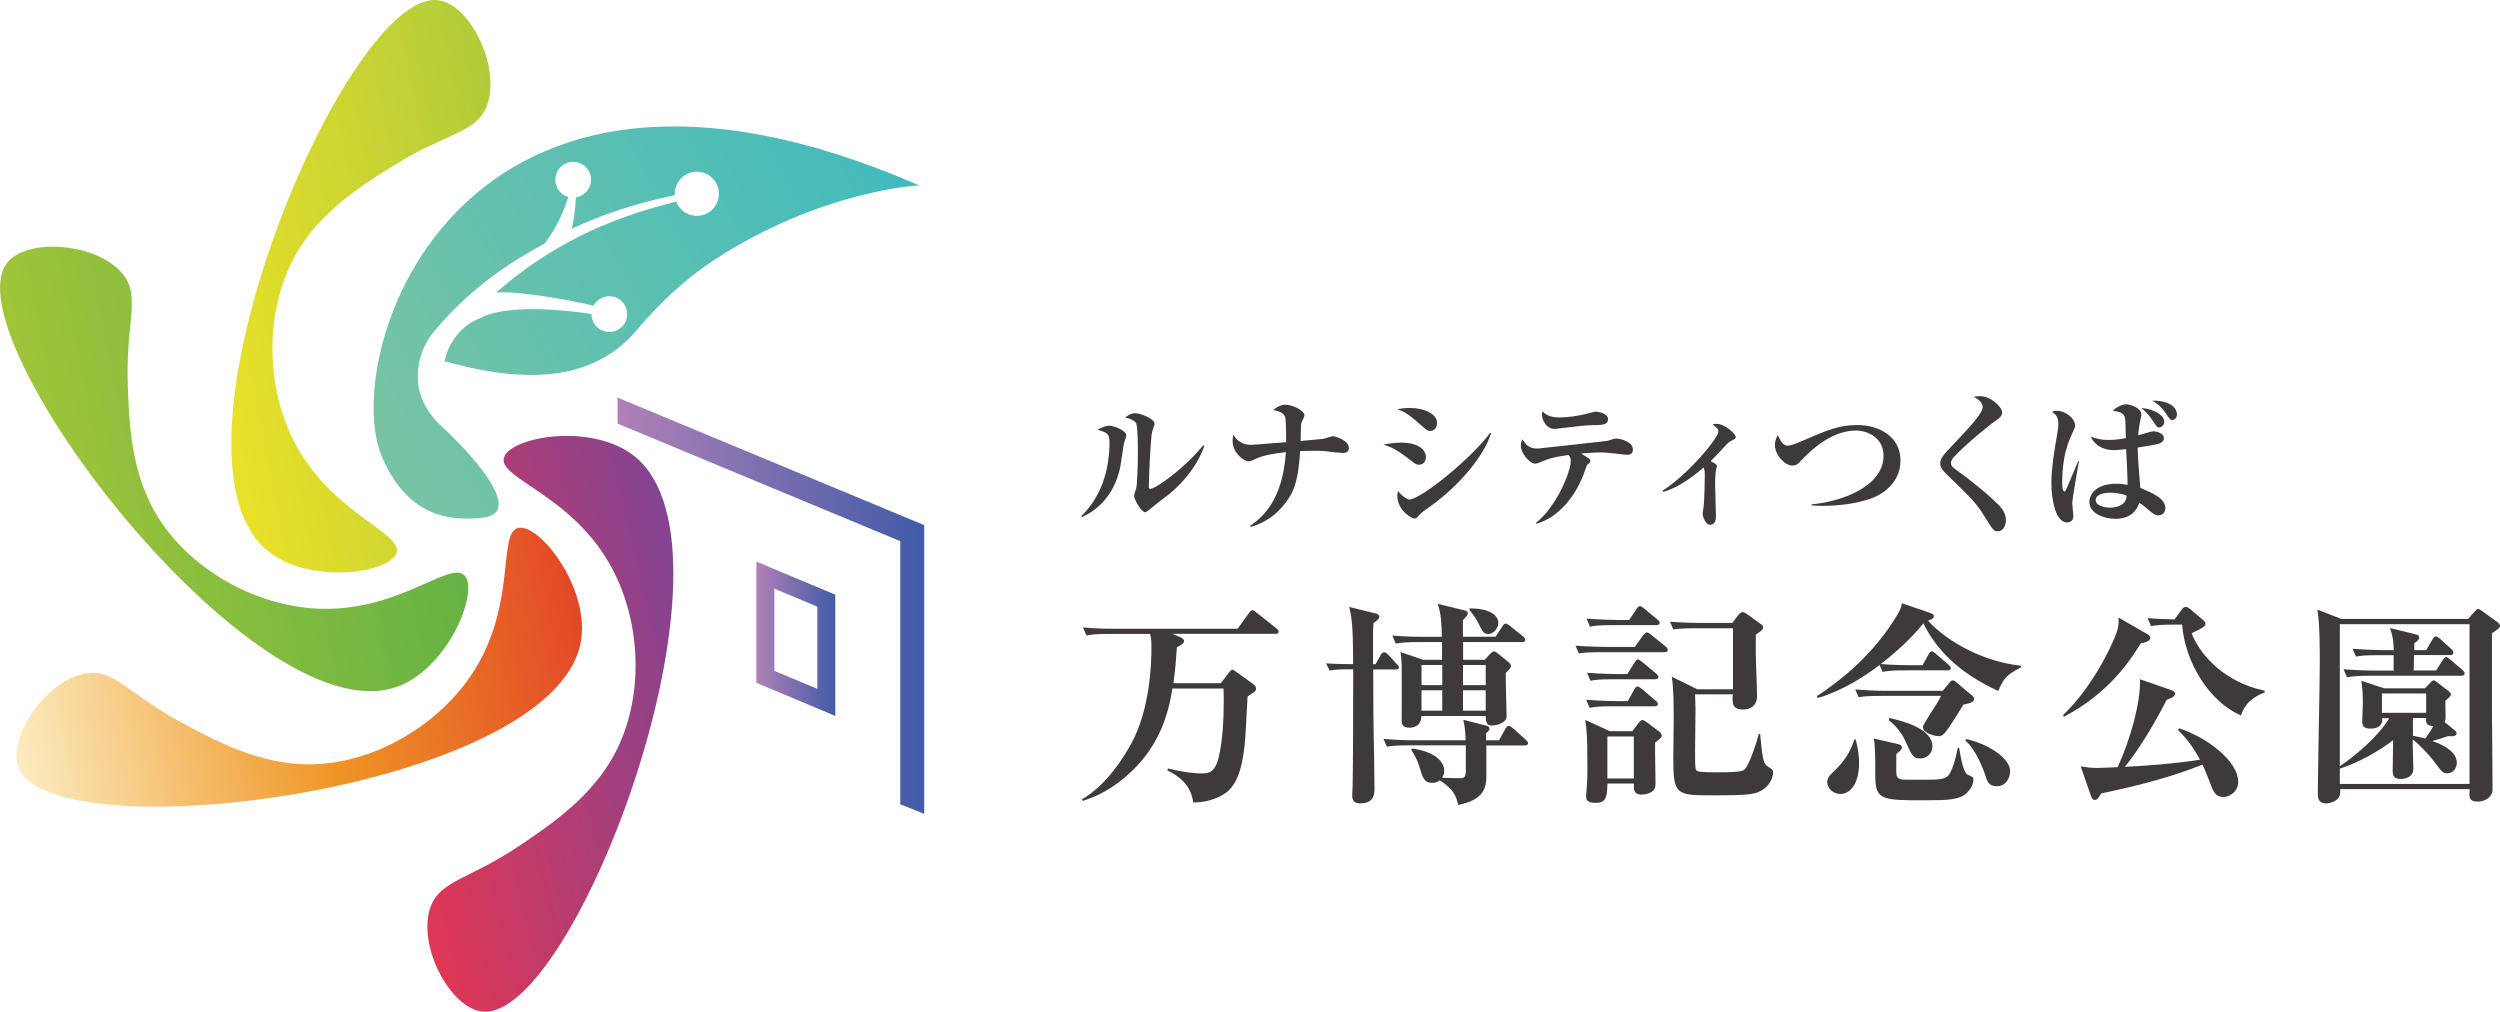 <?xml version="1.0" encoding="UTF-8"?>
<svg id="_レイヤー_2" data-name="レイヤー 2" xmlns="http://www.w3.org/2000/svg" xmlns:xlink="http://www.w3.org/1999/xlink" viewBox="0 0 242.07 97.96">
  <defs>
    <style>
      .cls-1 {
        fill: url(#_名称未設定グラデーション_115-2);
      }

      .cls-2 {
        fill: #3e3a39;
      }

      .cls-3 {
        fill: url(#_名称未設定グラデーション_108);
      }

      .cls-4 {
        fill: url(#_名称未設定グラデーション_115);
      }

      .cls-5 {
        fill: url(#_名称未設定グラデーション_90);
      }

      .cls-6 {
        fill: url(#_名称未設定グラデーション_72);
      }

      .cls-7 {
        fill: url(#_名称未設定グラデーション_40);
      }

      .cls-8 {
        fill: url(#_名称未設定グラデーション_56);
      }
    </style>
    <linearGradient id="_名称未設定グラデーション_90" data-name="名称未設定グラデーション 90" x1="-24.03" y1="105.75" x2="15.06" y2="105.75" gradientTransform="translate(7.09 -59.75) rotate(-11.13)" gradientUnits="userSpaceOnUse">
      <stop offset="0" stop-color="#a0c539"/>
      <stop offset="1" stop-color="#65b245"/>
    </linearGradient>
    <linearGradient id="_名称未設定グラデーション_108" data-name="名称未設定グラデーション 108" x1="-5.28" y1="91.79" x2="26.69" y2="91.79" gradientTransform="translate(7.09 -59.75) rotate(-11.13)" gradientUnits="userSpaceOnUse">
      <stop offset="0" stop-color="#eae129"/>
      <stop offset="1" stop-color="#b2cb3a"/>
    </linearGradient>
    <linearGradient id="_名称未設定グラデーション_56" data-name="名称未設定グラデーション 56" x1="4.97" y1="103.53" x2="36.94" y2="103.53" gradientTransform="translate(8.68 -26.48) rotate(-13.26)" gradientUnits="userSpaceOnUse">
      <stop offset="0" stop-color="#e03654"/>
      <stop offset="1" stop-color="#844492"/>
    </linearGradient>
    <linearGradient id="_名称未設定グラデーション_72" data-name="名称未設定グラデーション 72" x1="-31.12" y1="127.68" x2="25.22" y2="127.68" gradientTransform="translate(7.09 -59.75) rotate(-11.13)" gradientUnits="userSpaceOnUse">
      <stop offset="0" stop-color="#fbecc0"/>
      <stop offset=".53" stop-color="#ef9625"/>
      <stop offset="1" stop-color="#e24827"/>
    </linearGradient>
    <linearGradient id="_名称未設定グラデーション_40" data-name="名称未設定グラデーション 40" x1="97.72" y1="6.98" x2="35.57" y2="39.98" gradientUnits="userSpaceOnUse">
      <stop offset="0" stop-color="#35b9c2"/>
      <stop offset="1" stop-color="#77c4a5"/>
    </linearGradient>
    <linearGradient id="_名称未設定グラデーション_115" data-name="名称未設定グラデーション 115" x1="59.8" y1="58.65" x2="89.49" y2="58.65" gradientUnits="userSpaceOnUse">
      <stop offset="0" stop-color="#b081b7"/>
      <stop offset="1" stop-color="#425ba8"/>
    </linearGradient>
    <linearGradient id="_名称未設定グラデーション_115-2" data-name="名称未設定グラデーション 115" x1="73.24" y1="61.85" x2="80.88" y2="61.85" xlink:href="#_名称未設定グラデーション_115"/>
  </defs>
  <g id="Layer_1" data-name="Layer 1">
    <g>
      <path class="cls-2" d="M108.85,42.81c-.06.25-.3,1.99-.37,2.37-.62,3.06-2.57,4.39-3.71,4.88l-.08-.08c1.92-1.83,2.74-4.47,2.74-7.13,0-.89-.24-.96-1.16-1.24.49-.25.79-.39,1.12-.39.45,0,1.67.45,1.67.95,0,.11-.18.55-.2.65ZM112.91,48.06c-.27.21-1.43,1.12-1.65,1.31-.27.21-.33.23-.38.23-.35,0-1.07-1.24-1.07-1.58,0-.14.2-.71.23-.83.07-.39.14-2.27.14-3.3,0-.49,0-2.61-.18-2.92-.2-.35-.79-.48-1.06-.55.2-.14.56-.41.97-.41.49,0,1.88.51,1.88,1.03,0,.14-.23.72-.25.85-.13.61-.3,4.36-.3,5.24,0,.11.03.21.13.21.54,0,3.36-2.02,5.14-4.23l.1.08c-.49,1.41-1.55,3.19-3.68,4.88Z"/>
      <path class="cls-2" d="M129.96,43.86c-.17,0-1.09-.11-1.62-.17-.32-.04-.54-.04-.76-.04-.82,0-1.31.01-1.69.03-.16,2.65-.56,3.64-.96,4.33-.85,1.45-2.2,2.57-3.84,3.01l-.04-.11c1.1-.75,3.16-2.4,3.46-7.13-1.06.13-2.13.25-3.08.72-.24.11-.35.17-.54.17-.45,0-1.54-.82-1.54-1.96,0-.31.03-.44.08-.61.58.97,1.4.97,1.74.97.28,0,1.48-.11,1.86-.14.49-.04,1.28-.1,1.5-.11.01-.64,0-1.98-.08-2.39-.11-.52-.82-.66-1.16-.72.54-.52,1.09-.52,1.2-.52.59,0,1.82.52,1.82,1.04,0,.11-.28.66-.31.73-.04.1-.06,1.48-.06,1.74.33-.04,2.12-.2,2.22-.21.14-.03.75-.25.88-.25.35,0,1.57.44,1.57,1.13,0,.49-.44.49-.63.49Z"/>
      <path class="cls-2" d="M137.38,45c-.23,0-.34-.08-.78-.42-1.4-1.1-1.92-1.31-2.65-1.52.49-.1,1.03-.2,1.72-.2,1.81,0,2.4.8,2.4,1.38,0,.37-.2.76-.69.76ZM138.5,41.73c-.27,0-.45-.16-.63-.32-1.36-1.21-1.82-1.55-2.6-1.78.35-.06.71-.13,1.21-.13,1.5,0,2.67.62,2.67,1.45,0,.28-.16.78-.65.78ZM138.37,49.12c-.69.48-.76.54-1.1.93-.03.04-.14.16-.33.16-.17,0-1.64-.71-1.64-2.23,0-.17.03-.27.07-.44.33.45.88.83,1.1.83,1.03,0,5.89-3.85,7.81-6.45l.1.04c-.75,2.29-3.08,5.07-6.01,7.16Z"/>
      <path class="cls-2" d="M157.56,44.04c-.1,0-1.44-.16-1.61-.17-.35-.04-.65-.06-.97-.06-.27,0-.68,0-1.88.1.13.08.65.41.76.49.04.04.13.14.13.23,0,.1-.04.16-.27.35-.07.07-.13.2-.24.54-.76,2.33-2.5,4.59-4.71,5.19l-.07-.07c1.95-1.48,3.39-4.9,3.39-6.01,0-.34-.07-.41-.24-.58-1.61.24-1.95.38-2.72.71-.2.08-.33.13-.51.13-.48,0-1.36-.99-1.36-1.71,0-.27.07-.47.14-.65.3.45.62.9,1.41.9h.13c.06,0,3.26-.35,3.39-.37,1.09-.13,3.19-.34,3.29-.37.14-.04.72-.23.85-.23.45,0,1.64.32,1.64,1.06,0,.51-.38.51-.54.51ZM154.4,41.16c-.99.03-1.03.04-3.57.34-.07.01-.18.03-.3.03-.86,0-1.23-.95-1.23-1.38,0-.11.01-.18.06-.32.48.56,1.27.59,1.64.59.64,0,1.71-.11,2.6-.35.06-.01.83-.21.86-.21.42,0,1.24.21,1.24.72,0,.55-.48.56-1.3.59Z"/>
      <path class="cls-2" d="M167.68,42.66c-.21.1-.38.25-.45.32-1.12,1.19-1.24,1.33-1.59,1.67.42.23.61.32.61.49,0,.07-.1.38-.11.44-.01.06-.07.72-.07,1.19,0,.49.08,2.72.08,3.18,0,.23,0,.86-.58.86-.45,0-.71-.86-.71-1.02,0-.11.08-.61.1-.71.08-.78.11-2.48.11-2.98,0-.39,0-.55-.11-.83-1.38,1.17-2.65,2-3.92,2.37l-.04-.14c2.47-1.57,5.39-5.09,5.39-5.72,0-.25-.17-.38-.58-.68.16-.04.25-.06.38-.06.89,0,1.88,1.02,1.88,1.27,0,.11-.08.2-.38.34Z"/>
      <path class="cls-2" d="M181.02,48.32c-1.47.48-3.02.66-4.56.66-.16,0-.56,0-1.04-.04v-.11c2.68-.21,6.96-1.65,6.96-4.7,0-1.72-1.51-2.44-2.67-2.44-2.12,0-3.99,1.51-5.22,2.81-.38.41-.54.58-.92.58-.79,0-1.71-1.07-1.71-1.98,0-.44.18-.8.28-.97.27.58.52,1.02.96,1.02.27,0,.68-.14,1.06-.31,2.89-1.24,3.87-1.68,5.7-1.68,2.15,0,4.16,1.16,4.16,3.42s-1.86,3.37-3.01,3.75Z"/>
      <path class="cls-2" d="M193.42,51.44c-.37,0-.4-.04-1.37-1.61-.71-1.13-1.24-1.65-3.63-3.97-.48-.47-.55-.75-.55-.97s.03-.54.64-1.19c2.27-2.4,3.47-3.67,3.47-4.29,0-.51-.62-.86-.85-.97.16-.06.25-.08.58-.08,1.09,0,2.15,1.06,2.15,1.58,0,.38-.34.59-.66.82-.47.31-2.77,2.17-3.99,3.47-.04.04-.3.31-.3.59,0,.24.11.41.47.65,1.2.85,3.15,2.4,4.23,3.51.27.28.62.79.62,1.4s-.34,1.06-.8,1.06Z"/>
      <path class="cls-2" d="M200.66,48.81c0,.18.1.99.1,1.16,0,.31-.17.62-.61.62-1.07,0-1.52-2.08-1.52-3.88,0-1.4.31-3.19.58-4.77.08-.51.1-.65.1-.85,0-.8-.32-1.02-.62-1.2.11-.06.23-.11.45-.11.97,0,1.79.82,1.79,1.41,0,.17-.03.24-.3.82-.33.73-.95,2.12-.95,4.66,0,.18,0,.92.21.92.08,0,.13-.1.23-.32.11-.25.13-.28,1.11-2.63l.07.03c-.1.66-.65,3.56-.65,4.15ZM209.03,49.91c-.2,0-.42-.04-.88-.44-.61-.54-.8-.66-1-.78-.27.78-.9,1.55-2.33,1.55-.93,0-2.51-.44-2.51-1.64,0-.62.52-1.76,2.61-1.76.51,0,.82.06,1.09.11.01-.55-.11-2.96-.14-3.46-.17.01-.97.1-1.12.1-.72,0-1.74-.18-2.31-1.3.75.23,1.04.31,1.76.31.65,0,1.23-.1,1.64-.17-.04-1.51-.03-1.67-.07-1.89-.08-.55-.47-.65-1.2-.78.55-.49,1.04-.61,1.33-.61.35,0,1.44.34,1.44.97,0,.14-.01.2-.11.65-.14.69-.17,1.1-.2,1.38.23-.07,1.33-.39,1.44-.39.41,0,1.06.21,1.06.68,0,.3-.28.42-.38.48-.27.13-1.75.35-2.16.42.01.97.11,2.13.25,3.9,1.21.51,2.43,1.02,2.43,1.96,0,.2-.11.69-.64.69ZM204.23,47.71c-.28,0-1.31.07-1.31.73,0,.48.75.71,1.41.71.23,0,1.54-.03,1.59-1.16-.59-.24-1.24-.28-1.69-.28ZM209.07,41.39c-.2,0-.24-.07-.62-.65-.51-.76-.82-.99-1.13-1.23.9.04,2.24.55,2.24,1.33,0,.3-.23.55-.49.55ZM210.32,40.67c-.13,0-.21-.04-.59-.62-.52-.78-1.03-1.09-1.34-1.26,2.4,0,2.4,1.24,2.4,1.34,0,.3-.2.54-.47.54Z"/>
      <path class="cls-2" d="M123.5,61.37h-9.98l.73.31c.36.15.4.31.4.4,0,.25-.48.48-.69.59-.08,1.09-.15,2.14-.34,3.48h4.59l.84-1.09c.08-.1.17-.21.29-.21.08,0,.23.1.31.17l1.7,1.22c.17.12.27.27.27.42,0,.25-.08.29-.82.78-.04.61-.19,3.44-.21,3.82-.29,4.13-1.26,5.3-2.54,5.89-.59.27-1.38.55-2.52.55-.19-1.68-1.4-2.58-2.49-3.1l.04-.19c1.89.46,2.98.48,3.25.48.75,0,1.15-.13,1.51-1.01.17-.42.65-2.26.65-5.87,0-.48,0-1.07-.02-1.34h-4.95c-.36,2.22-1.15,5.77-4.72,8.7-1.78,1.47-3.23,1.93-3.96,2.18l-.08-.15c2.37-1.36,4.07-4.09,4.78-5.41,1.8-3.29,1.95-7.65,1.95-9.25,0-.71-.02-.9-.13-1.36h-3.9c-1.28,0-1.74.06-2.26.15l-.34-.78c1.26.13,2.75.13,2.98.13h11.99l1.11-1.53c.08-.12.21-.27.34-.27.1,0,.25.13.38.23l1.93,1.53c.13.1.21.21.21.31,0,.21-.19.23-.31.23Z"/>
      <path class="cls-2" d="M133.19,64.32l.5-.9c.06-.13.21-.27.34-.27.1,0,.25.1.38.23l.84.92c.1.11.21.21.21.31,0,.19-.19.21-.31.21h-2.18c0,3.25.02,5.54.04,6.18.02,1.55.08,3.92.08,5.43,0,.8-.31,1.36-1.41,1.36-.61,0-.75-.36-.75-.78,0-.21.04-.65.04-.88.02-1.36.04-2.89.04-3.94,0-1.15.02-6.31.02-7.38h-.63c-.9,0-1.26.06-1.66.11l-.34-.69c1.09.08,2.2.08,2.62.08,0-3.75-.15-4.68-.38-5.54l2.56.63c.17.04.36.15.36.31,0,.23-.31.44-.57.61-.02.27-.04.63-.04.8v3.19h.23ZM136.55,72.17c-1.28,0-1.74.04-2.26.13l-.33-.75c.99.08,1.99.13,2.98.13h4.97c-.02-.86-.08-1.43-.23-1.99l2.14.55c.34.08.4.19.4.31,0,.19-.17.31-.33.44v.69h1.26l.63-1.15c.06-.1.19-.25.31-.25s.31.15.38.21l1.28,1.15c.1.08.21.21.21.31,0,.19-.17.23-.31.23h-3.73v3.1c-.02.96-.25,2.18-2.73,2.66-.21-.94-.46-1.51-1.78-2.39-.13.1-.31.25-.73.25-.8,0-.92-.48-1.28-1.68-.06-.25-.36-.9-.75-1.53l.04-.11c2.16.25,3.15,1.24,3.15,2.14,0,.25-.08.52-.21.69.44.02,1.53.04,1.8.04.38,0,.5-.19.5-.71v-2.47h-5.35ZM144.81,61.66l.67-1.03c.06-.08.17-.25.31-.25.1,0,.27.1.4.21l1.28,1.03c.13.08.21.21.21.34,0,.19-.17.21-.31.21h-5.7v1.72h2.1l.48-.54c.15-.15.29-.27.42-.27.08,0,.25.1.31.15l1.13.92c.1.08.19.23.19.36,0,.21-.34.5-.5.65-.02.65.08,3.58.08,4.19s-.82.88-1.41.9c-.44.02-.61-.23-.61-.92h-6.23c0,.73-.46,1.13-1.13,1.13-.57,0-.78-.23-.78-.67,0-.86.02-4.61,0-5.43,0-.19-.06-.96-.11-1.22l2.2.75h1.82v-1.72h-2.22c-1.28,0-1.74.06-2.26.15l-.34-.78c.99.08,1.99.12,2.98.12h1.82c-.02-1.3-.08-2.29-.4-3.19l2.52.61c.25.06.4.13.4.29,0,.15-.19.38-.48.69v1.59h3.15ZM139.65,66.34v-1.95h-2.01v1.95h2.01ZM139.65,68.81v-1.97h-2.01v1.97h2.01ZM141.66,64.39v1.95h2.2v-1.95h-2.2ZM141.66,66.84v1.97h2.2v-1.97h-2.2ZM142.29,58.92c1.7-.04,2.79.54,2.79,1.4,0,.57-.54,1.07-.96,1.07-.44,0-.57-.23-.92-.94-.36-.73-.67-1.09-.92-1.38l.02-.15Z"/>
      <path class="cls-2" d="M161.16,63.15h-6.02c-1.28,0-1.74.04-2.26.12l-.33-.75c1.28.1,2.75.12,2.98.12h2.77l.82-1.15c.08-.11.25-.25.33-.25.1,0,.17.02.4.21l1.43,1.15c.1.08.21.19.21.32,0,.19-.19.23-.31.23ZM160.26,71.89c-.02.63.04,3.4.04,3.96,0,.4-.08.59-.31.78-.25.19-.67.31-1.03.31-.8,0-.78-.54-.75-1.07h-2.56c-.06,1.28-.08,1.87-1.19,1.87-.88,0-.88-.4-.88-.67,0-.21.1-1.15.1-1.34.04-1.01.02-1.7.02-2.08,0-2.14-.06-3.06-.21-3.94l2.39,1.09h2.18l.63-.84c.11-.13.25-.25.34-.25s.27.11.38.19l1.28.96c.06.04.21.23.21.38,0,.19-.17.31-.63.65ZM160.18,68.39h-4c-1.28,0-1.74.04-2.26.15l-.33-.78c1.26.1,2.75.13,2.98.13h1.05l.63-1.15c.06-.13.17-.27.31-.27.13,0,.29.15.38.21l1.38,1.17c.15.12.21.23.21.31,0,.21-.21.23-.33.23ZM160.38,60.53h-4.17c-1.28,0-1.74.04-2.26.15l-.33-.78c1.28.1,2.75.13,2.98.13h1.15l.73-1.09c.08-.12.17-.25.31-.25.08,0,.17.04.38.21l1.32,1.09c.08.08.21.19.21.31,0,.21-.19.23-.31.23ZM160.26,65.77h-4c-1.28,0-1.74.04-2.26.15l-.33-.78c1.28.11,2.75.13,2.98.13h.92l.71-1.13c.08-.13.17-.29.31-.29.08,0,.17.04.4.23l1.38,1.15c.1.1.21.19.21.31,0,.19-.19.23-.31.23ZM158.2,71.31h-2.56v4.07h2.56v-4.07ZM170.89,76.32c-.82.61-1.34.69-4.97.69s-3.9,0-3.9-3.63c0-.54.04-3.02.04-3.52,0-1.45,0-3.29-.19-4.34l2.47,1.22h3.46v-5.91h-3.48c-1.3,0-1.74.04-2.29.12l-.33-.75c1.28.1,2.77.12,3,.12h3.04l.65-.86c.06-.06.21-.19.36-.19.08,0,.25.08.36.15l1.38,1.01c.13.08.23.17.23.29,0,.25-.08.29-.71.73-.02,1.45,0,2.43.04,3.29,0,.08.08,2.03.08,2.64,0,1.28-1.11,1.32-1.32,1.32-1.11,0-1.07-.59-1.03-1.47h-3.65c.02.46.04,1.34.04,1.36,0,.67-.04,3.61-.04,4.19,0,1.61,0,1.78.25,1.89.27.11,1.51.11,1.89.11,2.43,0,2.54-.13,2.73-.36.38-.46,1.03-2.29,1.3-3.35h.13c.21,2.24.29,2.7.59,3.04.06.06.44.29.52.36.12.1.15.21.15.31,0,.38-.25,1.11-.8,1.53Z"/>
      <path class="cls-2" d="M193.47,66.9c-3.96-1.82-6.06-4.15-7.23-6.54-.32.4-1.7,2.08-4.13,3.94,1.24.11,2.73.11,2.81.11h1.24l.59-1.07c.08-.17.21-.27.31-.27.13,0,.29.15.38.23l1.24,1.07c.13.13.21.19.21.31,0,.21-.19.23-.34.23h-4c-1.28,0-1.74.04-2.26.15l-.29-.67c-1.59,1.2-3.69,2.52-5.97,3.19l-.11-.17c1.32-.88,4.95-3.31,7.57-7.51.59-.92.61-1.15.65-1.49l2.77.94c.1.04.34.1.34.33,0,.21-.38.36-.57.42,2.03,2.2,5.56,4,9.01,4.36v.15c-1.22.67-1.63.9-2.2,2.29ZM178.21,76.88c-.67,0-1.28-.5-1.28-1.15,0-.46.29-.71.52-.92,1.43-1.32,1.87-2.47,2.1-3.21h.13c.29,1.03.33,1.89.33,2.26,0,2.24-1.01,3.02-1.8,3.02ZM190.11,68.22c-.42.73-1.24,2.01-1.63,2.54-.38.52-.63.52-.78.52-.31,0-1.51-.27-1.51-.88,0-.25,1.17-1.95,1.38-2.33.08-.13.23-.38.38-.69h-5.72c-1.45,0-1.84.06-2.26.13l-.33-.75c.99.08,1.99.13,2.98.13h5.49l.69-.84c.06-.08.15-.17.29-.17.13,0,.25.1.36.21l1.53,1.28c.15.13.17.25.17.29,0,.34-.44.44-1.03.57ZM190.47,76.76c-.71.69-1.87.73-4.07.73-4.15,0-4.82,0-4.82-2.35,0-1.66,0-2.89-.15-3.63l2.37.54c.17.04.36.15.36.31,0,.25-.38.52-.54.63-.02,1.87-.02,1.95.04,2.14.06.19.25.29.42.33.25.04.44.04,2.22.04s2.22-.06,2.54-.69c.23-.44.46-1.05.73-2.41l.13.02c.17.99.4,2.41.84,2.6.46.21.54.23.54.46,0,.06,0,.69-.61,1.26ZM185.96,73.44c-.71,0-.8-.19-1.55-1.87-.04-.08-.52-1.07-1.53-1.84l.06-.21c1.61.36,4.17,1.11,4.17,2.75,0,.71-.57,1.17-1.15,1.17ZM193.34,76.13c-.78,0-.94-.52-1.07-.96-.12-.4-.9-2.58-1.97-3.46l.08-.15c2.1.46,4.26,1.84,4.26,3.12,0,.42-.27,1.45-1.3,1.45Z"/>
      <path class="cls-2" d="M207.27,62.31c-1.05,1.74-3.14,4.84-7.42,7.09l-.1-.15c2.7-2.54,4.67-6.5,5.2-8.01.23-.67.21-1.07.17-1.45l2.83,1.63c.15.08.25.19.25.34,0,.31-.42.44-.92.54ZM215.23,77.16c-.69,0-.92-.52-1.15-1.13-.38-.99-.52-1.36-.82-1.99-3.58,1.43-7.25,2.24-9.81,2.79-.13.23-.34.63-.61.63-.23,0-.31-.23-.38-.4l-.99-2.85c.5.08.94.15,1.63.15.42,0,1.93-.08,1.95-.08,1.22-2.64,2.24-6.27,2.16-8.51l3.02,1.05c.12.04.38.15.38.36,0,.31-.65.52-.82.59-1.32,2.6-2.89,5.09-4.05,6.48,1.61-.06,5.14-.33,7.28-.69-.75-1.43-1.57-2.33-2.12-2.87l.1-.17c3.02,1.01,5.72,3.33,5.72,5.16,0,1.05-.92,1.51-1.51,1.51ZM216.97,69.27c-3-1.3-5.39-5.07-5.68-8.79h-.75c-1.28,0-1.74.06-2.26.15l-.33-.78c.94.08,1.7.1,2.6.13l.73-.99c.08-.1.19-.23.36-.23.11,0,.23.06.42.21l1.22,1.03c.23.19.27.29.27.4,0,.27-.25.38-1.34.92.86,2.2,3.27,4.76,7.07,5.56v.17c-1.72.65-2.1,1.68-2.29,2.22Z"/>
      <path class="cls-2" d="M238.99,59.92l.65-.73c.1-.1.21-.23.29-.23.1,0,.25.08.36.17l1.53,1.11c.13.1.25.23.25.33,0,.21-.19.34-.78.75v7.32c0,1.24.06,6.67.06,7.78,0,.82-.82,1.2-1.4,1.2-.69,0-.84-.25-.84-.71,0-.1.02-.4.02-.5h-12.54c.02.21.02.48-.06.67-.17.46-.84.71-1.32.71-.78,0-.78-.63-.78-.92,0-1.99.19-10.82.19-12.6,0-1.51,0-3.88-.23-5.24l2.31.9h12.29ZM230.66,69.52v.21c0,.57-.5.82-1.13.82-.73,0-.8-.36-.8-.71,0-.21.06-1.47.06-1.76,0-.63-.02-1.43-.15-2.16l2.22.73h3.94l.52-.54c.13-.13.21-.23.33-.23.11,0,.25.12.31.17l1.17.9c.1.08.19.21.19.29,0,.15-.19.31-.54.61,0,.21.02,1.28.02,1.51,0,.21,0,.38-.1.55l1.07.88c.08.06.1.17.1.25,0,.1-.15.25-.4.25-.1,0-.23,0-.4-.02-.17.06-.92.31-1.55.48.86.31,2.37.94,2.37,2.12,0,.52-.38,1.01-.92,1.01-.42,0-.52-.13-1.34-1.22-.54-.69-1.3-1.51-2.01-2.05v.54c0,.19.06,2.2.06,2.29,0,.86-.9.99-1.22.99-.73,0-.78-.42-.78-.82,0-.06,0-.34.04-2.94-1.34,1.05-3.44,2.22-5.16,2.75v1.49h12.56v-15.47h-12.56v13.75c1.51-.99,3.88-3.04,4.78-4.65h-.71ZM234.94,62.92l.61-1.03c.12-.21.21-.27.31-.27.12,0,.31.15.4.23l1.11,1.01c.08.08.19.19.19.34,0,.19-.17.23-.31.23h-3.5c0,.23-.04,1.28-.04,1.49h2.18l.65-1.03c.06-.08.17-.27.31-.27.13,0,.25.13.38.23l1.2,1.01c.13.1.21.23.21.36,0,.19-.17.21-.31.21h-8.81c-1.28,0-1.74.06-2.26.15l-.34-.78c.88.08,2.05.13,2.98.13h1.87v-1.49h-1.36c-1.3,0-1.76.04-2.29.13l-.33-.75c.9.06,2.08.13,3,.13h.99c-.02-.9-.11-1.43-.36-2.14l2.56.63c.15.04.27.13.27.27,0,.25-.29.44-.48.57v.67h1.2ZM234.92,69.02v-1.87h-4.28v1.87h4.28ZM233.64,69.52v1.72c.52.1.88.19,1.2.27.38-.52.46-.65.78-1.2-.31-.02-.71-.08-.71-.54,0-.04.02-.21.02-.25h-1.28Z"/>
    </g>
    <g>
      <path class="cls-5" d="M.66,25.49c1.92-2.55,8.88-1.97,11.27,1.1,1.72,2.21.21,4.57.45,10.87.13,3.49.31,8.02,2.57,12.03,3.03,5.36,9.33,8.99,15.37,9.42,8.1.58,13.29-4.77,14.69-3.16,1.38,1.59-1.67,9.14-6.74,10.81C24.52,71.07-4.74,32.64.66,25.49Z"/>
      <path class="cls-3" d="M42.43.02c3.17.39,6.15,6.7,4.68,10.31-1.05,2.59-3.86,2.47-9.19,5.82-2.96,1.86-6.79,4.28-9.13,8.24-3.13,5.3-3.12,12.58-.48,18.02,3.54,7.3,10.78,9.13,10.08,11.15-.69,1.99-8.75,3.13-12.73-.44C14.88,43.48,33.53-1.08,42.43.02Z"/>
      <path class="cls-8" d="M46.75,97.95c-3.18-.27-6.39-6.47-5.06-10.13.95-2.63,3.76-2.61,8.96-6.16,2.88-1.97,6.63-4.53,8.82-8.58,2.93-5.41,2.65-12.68-.19-18.02-3.81-7.17-11.11-8.72-10.48-10.76.62-2.02,8.63-3.45,12.74-.04,11.13,9.25-5.85,54.46-14.78,53.69Z"/>
      <path class="cls-6" d="M1.83,74.4c-1.24-2.94,2.73-8.68,6.59-9.21,2.77-.38,4.06,2.11,9.64,5.04,3.09,1.63,7.1,3.74,11.7,3.78,6.15.06,12.45-3.59,15.84-8.6,4.55-6.72,2.52-13.9,4.61-14.3,2.07-.4,7.08,6.01,5.99,11.24-2.97,14.16-50.88,20.29-54.37,12.04Z"/>
      <path class="cls-7" d="M36.96,44.17c2.22,5.26,5.83,6.44,9.82,5.95,4.28-.52-1.68-6.69-4-8.82-3.49-3.2-2.38-6.96-1.06-8.81,2.62-3.26,6-6.24,11.02-8.91.88-1.17,1.71-2.66,2.29-4.51-.9-.26-1.44-1.19-1.2-2.11.24-.92,1.19-1.47,2.11-1.23.92.24,1.48,1.19,1.23,2.11-.18.69-.75,1.17-1.41,1.27-.04.91-.14,1.96-.4,3.05,2.77-1.33,6.07-2.45,9.98-3.26-.02-.22,0-.45.07-.68.3-1.14,1.47-1.82,2.61-1.52,1.14.3,1.82,1.47,1.52,2.61-.3,1.14-1.47,1.82-2.61,1.52-.69-.18-1.22-.69-1.45-1.31-5.4,1.36-11.4,3.52-17.45,8.82,1.96-.26,7.93.86,9.43,1.27.37-.7,1.18-1.08,1.98-.87.92.24,1.47,1.19,1.23,2.12-.24.92-1.19,1.47-2.11,1.23-.78-.21-1.3-.92-1.29-1.69-5.71-.83-9.18-.46-10.79.4-2.25.92-3.16,2.86-3.44,4.18,6.56,1.82,13.94,2.54,18.62-3.02,2.21-2.62,4.72-4.99,7.6-6.86,10.37-6.72,19.74-7.15,19.74-7.15C44.23-1.55,32.83,34.36,36.96,44.17Z"/>
    </g>
    <g>
      <polygon class="cls-4" points="89.49 78.8 87.17 77.88 87.17 52.4 59.8 41.02 59.8 38.5 89.49 50.85 89.49 78.8"/>
      <path class="cls-1" d="M80.88,69.32l-7.64-3.2v-11.74l7.64,3.2v11.74ZM74.98,64.96l4.16,1.74v-7.96l-4.16-1.74v7.96Z"/>
    </g>
  </g>
</svg>